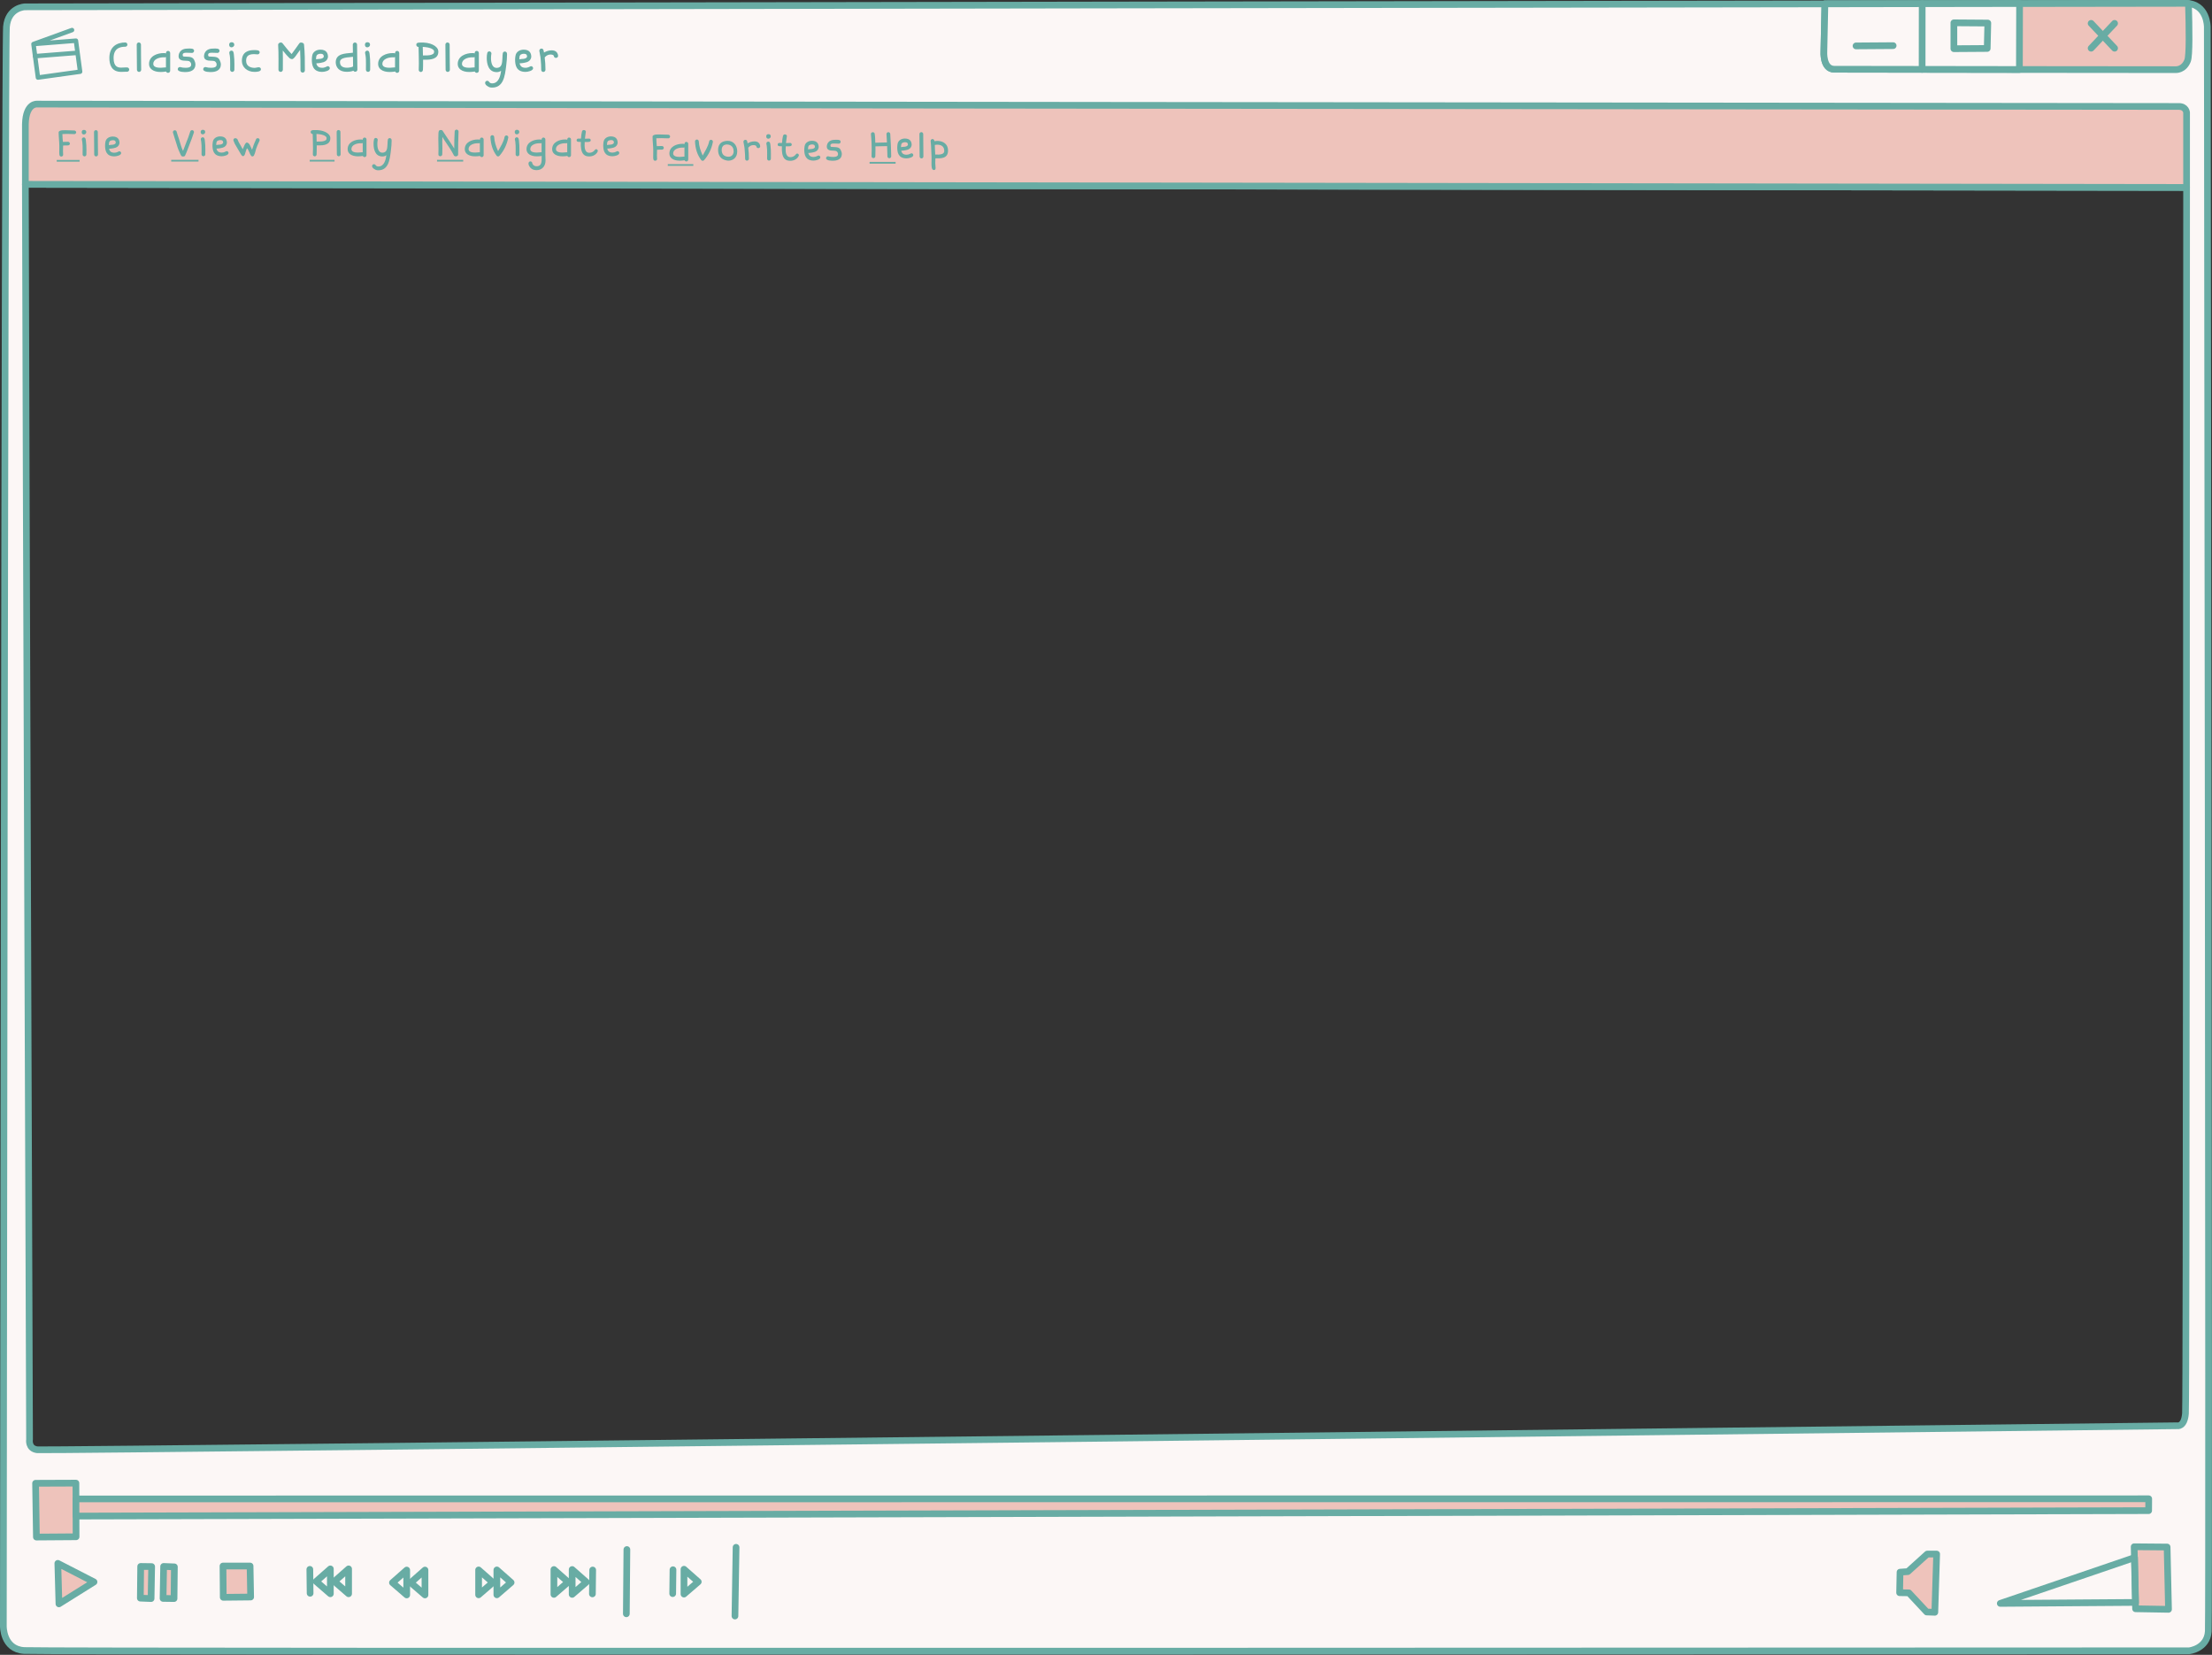 <?xml version="1.0" encoding="UTF-8"?><svg xmlns="http://www.w3.org/2000/svg" xmlns:xlink="http://www.w3.org/1999/xlink" height="343.6" preserveAspectRatio="xMidYMid meet" version="1.0" viewBox="0.0 -0.0 459.4 343.6" width="459.4" zoomAndPan="magnify"><rect x="0.0" y="-0.0" width="459.4" height="343.6" fill="#333333" stroke="none"/><defs><clipPath id="a"><path d="M 0 0 L 459.391 0 L 459.391 343.539 L 0 343.539 Z M 0 0"/></clipPath></defs><g><g id="change1_1"><path d="M 5.27 38.273 L 454.121 38.918 C 454.117 96.008 454.09 291.004 453.891 293.48 C 453.66 296.379 452.152 296.031 452.152 296.031 C 452.152 296.031 9.73 301.25 7.762 301.02 C 5.789 300.785 6.137 298.871 6.137 298.871 C 6.137 298.871 5.379 91.824 5.27 38.273 Z M 5.164 1.418 C 5.164 1.418 1.684 1.531 1.336 5.594 C 0.988 9.652 0.695 337.594 0.695 337.594 C 0.695 337.594 0.578 342.406 4.988 342.699 C 9.395 342.988 454.656 342.758 454.656 342.758 C 454.656 342.758 458.395 342.352 458.629 338.727 C 458.859 335.102 458.426 5.621 458.426 5.621 C 458.426 5.621 458.48 0.723 453.902 0.691 C 449.32 0.664 5.164 1.418 5.164 1.418" fill="#fcf7f6" fill-rule="evenodd"/></g><g clip-path="url(#a)"><path d="M 52.695 3052.666 L 4541.211 3046.22 C 4541.172 2475.322 4540.898 525.361 4538.906 500.595 C 4536.602 471.611 4521.523 475.087 4521.523 475.087 C 4521.523 475.087 97.305 422.9 77.617 425.205 C 57.891 427.548 61.367 446.689 61.367 446.689 C 61.367 446.689 53.789 2517.158 52.695 3052.666 Z M 51.641 3421.22 C 51.641 3421.22 16.836 3420.088 13.359 3379.463 C 9.883 3338.877 6.953 59.462 6.953 59.462 C 6.953 59.462 5.781 11.338 49.883 8.408 C 93.945 5.517 4546.562 7.822 4546.562 7.822 C 4546.562 7.822 4583.945 11.884 4586.289 48.134 C 4588.594 84.384 4584.258 3379.189 4584.258 3379.189 C 4584.258 3379.189 4584.805 3428.173 4539.023 3428.486 C 4493.203 3428.759 51.641 3421.22 51.641 3421.22 Z M 51.641 3421.22" fill="none" stroke="#68aca4" stroke-linecap="round" stroke-linejoin="round" stroke-miterlimit="22.926" stroke-width="13.919" transform="matrix(.1 0 0 -.1 0 343.54)"/></g><g id="change2_1"><path d="M 454.512 0.727 C 454.316 0.707 454.113 0.695 453.902 0.691 C 452.73 0.684 422.828 0.73 379.008 0.801 L 378.797 10.691 C 378.797 10.691 378.539 14.344 380.945 14.375 C 383.352 14.402 451.867 14.461 451.867 14.461 C 451.867 14.461 453.551 14.578 454.332 12.578 C 454.738 11.547 454.672 5.93 454.512 0.727" fill="#eec3bb" fill-rule="evenodd"/></g><path d="M 4545.117 3428.134 C 4543.164 3428.33 4541.133 3428.447 4539.023 3428.486 C 4527.305 3428.564 4228.281 3428.095 3790.078 3427.392 L 3787.969 3328.486 C 3787.969 3328.486 3785.391 3291.963 3809.453 3291.65 C 3833.516 3291.377 4518.672 3290.791 4518.672 3290.791 C 4518.672 3290.791 4535.508 3289.619 4543.32 3309.619 C 4547.383 3319.931 4546.719 3376.103 4545.117 3428.134 Z M 4545.117 3428.134" fill="none" stroke="#68aca4" stroke-linecap="round" stroke-linejoin="round" stroke-miterlimit="22.926" stroke-width="13.919" transform="matrix(.1 0 0 -.1 0 343.54)"/><g id="change1_2"><path d="M 419.438 0.734 L 399.211 0.766 L 379.008 0.801 L 378.797 10.691 C 378.797 10.691 378.539 14.344 380.945 14.375 C 382.195 14.391 401.328 14.41 419.402 14.43 L 419.438 0.734" fill="#fcf7f6" fill-rule="evenodd"/></g><path d="M 4194.375 3428.056 L 3992.109 3427.744 L 3790.078 3427.392 L 3787.969 3328.486 C 3787.969 3328.486 3785.391 3291.963 3809.453 3291.65 C 3821.953 3291.494 4013.281 3291.298 4194.023 3291.103 Z M 4194.375 3428.056" fill="none" stroke="#68aca4" stroke-linecap="round" stroke-linejoin="round" stroke-miterlimit="22.926" stroke-width="13.919" transform="matrix(.1 0 0 -.1 0 343.54)"/><g id="change2_2"><path d="M 7.562 319.141 L 15.801 319.082 L 15.77 307.945 L 7.391 307.977 L 7.562 319.141" fill="#eec3bb" fill-rule="evenodd"/></g><path d="M 75.625 243.994 L 158.008 244.58 L 157.695 355.947 L 73.906 355.634 Z M 75.625 243.994" fill="none" stroke="#68aca4" stroke-linecap="round" stroke-linejoin="round" stroke-miterlimit="22.926" stroke-width="13.919" transform="matrix(.1 0 0 -.1 0 343.54)"/><g id="change2_3"><path d="M 446.242 313.656 L 15.789 314.785 L 15.777 311.223 L 446.258 311.195 L 446.242 313.656" fill="#eec3bb" fill-rule="evenodd"/></g><path d="M 4462.422 298.837 L 157.891 287.548 L 157.773 323.173 L 4462.578 323.447 Z M 4462.422 298.837" fill="none" stroke="#68aca4" stroke-linecap="round" stroke-linejoin="round" stroke-miterlimit="22.926" stroke-width="13.919" transform="matrix(.1 0 0 -.1 0 343.54)"/><g id="change2_4"><path d="M 120.117 189.345 L 122.422 105.244 L 195.234 150.752 Z M 120.117 189.345" fill="#eec3bb" fill-rule="evenodd" stroke="#68aca4" stroke-linecap="round" stroke-linejoin="round" stroke-miterlimit="22.926" stroke-width="13.919" transform="matrix(.1 0 0 -.1 0 343.54)"/></g><g id="change2_5"><path d="M 29.219 325.242 L 31.496 325.273 L 31.379 331.914 L 29.148 331.824 L 29.219 325.242" fill="#eec3bb" fill-rule="evenodd"/></g><path d="M 292.188 182.978 L 314.961 182.666 L 313.789 116.259 L 291.484 117.158 Z M 292.188 182.978" fill="none" stroke="#68aca4" stroke-linecap="round" stroke-linejoin="round" stroke-miterlimit="22.926" stroke-width="13.919" transform="matrix(.1 0 0 -.1 0 343.54)"/><g id="change2_6"><path d="M 36.145 331.914 L 33.867 331.883 L 33.984 325.242 L 36.215 325.332 L 36.145 331.914" fill="#eec3bb" fill-rule="evenodd"/></g><path d="M 361.445 116.259 L 338.672 116.572 L 339.844 182.978 L 362.148 182.08 Z M 361.445 116.259" fill="none" stroke="#68aca4" stroke-linecap="round" stroke-linejoin="round" stroke-miterlimit="22.926" stroke-width="13.919" transform="matrix(.1 0 0 -.1 0 343.54)"/><g id="change2_7"><path d="M 46.312 325.156 L 51.938 325.156 L 52.055 331.594 L 46.367 331.652 L 46.312 325.156" fill="#eec3bb" fill-rule="evenodd"/></g><path d="M 463.125 183.838 L 519.375 183.838 L 520.547 119.463 L 463.672 118.877 Z M 463.125 183.838" fill="none" stroke="#68aca4" stroke-linecap="round" stroke-linejoin="round" stroke-miterlimit="22.926" stroke-width="13.919" transform="matrix(.1 0 0 -.1 0 343.54)"/><path d="M 643.477 176.884 L 644.062 127.275" fill="none" stroke="#68aca4" stroke-linecap="round" stroke-linejoin="round" stroke-miterlimit="22.926" stroke-width="13.919" transform="matrix(.1 0 0 -.1 0 343.54)"/><path d="M 686.094 177.861 L 686.094 126.259 L 656.523 151.806 Z M 686.094 177.861" fill="none" stroke="#68aca4" stroke-linecap="round" stroke-linejoin="round" stroke-miterlimit="22.926" stroke-width="13.919" transform="matrix(.1 0 0 -.1 0 343.54)"/><path d="M 723.984 177.861 L 723.984 126.259 L 694.414 151.806 Z M 723.984 177.861" fill="none" stroke="#68aca4" stroke-linecap="round" stroke-linejoin="round" stroke-miterlimit="22.926" stroke-width="13.919" transform="matrix(.1 0 0 -.1 0 343.54)"/><path d="M 844.688 175.439 L 844.688 123.798 L 815.117 149.306 Z M 844.688 175.439" fill="none" stroke="#68aca4" stroke-linecap="round" stroke-linejoin="round" stroke-miterlimit="22.926" stroke-width="13.919" transform="matrix(.1 0 0 -.1 0 343.54)"/><path d="M 882.617 175.439 L 882.617 123.798 L 853.008 149.306 Z M 882.617 175.439" fill="none" stroke="#68aca4" stroke-linecap="round" stroke-linejoin="round" stroke-miterlimit="22.926" stroke-width="13.919" transform="matrix(.1 0 0 -.1 0 343.54)"/><path d="M 1031.914 175.713 L 1031.914 124.072 L 1061.484 149.619 Z M 1031.914 175.713" fill="none" stroke="#68aca4" stroke-linecap="round" stroke-linejoin="round" stroke-miterlimit="22.926" stroke-width="13.919" transform="matrix(.1 0 0 -.1 0 343.54)"/><path d="M 994.023 175.713 L 994.023 124.072 L 1023.594 149.619 Z M 994.023 175.713" fill="none" stroke="#68aca4" stroke-linecap="round" stroke-linejoin="round" stroke-miterlimit="22.926" stroke-width="13.919" transform="matrix(.1 0 0 -.1 0 343.54)"/><path d="M 1230.938 175.556 L 1230.352 125.986" fill="none" stroke="#68aca4" stroke-linecap="round" stroke-linejoin="round" stroke-miterlimit="22.926" stroke-width="13.919" transform="matrix(.1 0 0 -.1 0 343.54)"/><path d="M 1188.32 176.572 L 1188.32 124.97 L 1217.891 150.478 Z M 1188.32 176.572" fill="none" stroke="#68aca4" stroke-linecap="round" stroke-linejoin="round" stroke-miterlimit="22.926" stroke-width="13.919" transform="matrix(.1 0 0 -.1 0 343.54)"/><path d="M 1150.43 176.572 L 1150.43 124.97 L 1180 150.478 Z M 1150.43 176.572" fill="none" stroke="#68aca4" stroke-linecap="round" stroke-linejoin="round" stroke-miterlimit="22.926" stroke-width="13.919" transform="matrix(.1 0 0 -.1 0 343.54)"/><path d="M 1301.953 218.056 L 1300.82 84.658" fill="none" stroke="#68aca4" stroke-linecap="round" stroke-linejoin="round" stroke-miterlimit="22.926" stroke-width="13.919" transform="matrix(.1 0 0 -.1 0 343.54)"/><path d="M 1397.695 176.142 L 1397.109 126.533" fill="none" stroke="#68aca4" stroke-linecap="round" stroke-linejoin="round" stroke-miterlimit="22.926" stroke-width="13.919" transform="matrix(.1 0 0 -.1 0 343.54)"/><path d="M 1420.547 177.158 L 1420.547 125.556 L 1450.156 151.064 Z M 1420.547 177.158" fill="none" stroke="#68aca4" stroke-linecap="round" stroke-linejoin="round" stroke-miterlimit="22.926" stroke-width="13.919" transform="matrix(.1 0 0 -.1 0 343.54)"/><path d="M 1528.711 222.666 L 1526.406 80.009" fill="none" stroke="#68aca4" stroke-linecap="round" stroke-linejoin="round" stroke-miterlimit="22.926" stroke-width="13.919" transform="matrix(.1 0 0 -.1 0 343.54)"/><g id="change2_8"><path d="M 443.234 321.156 L 450.078 321.215 L 450.367 334.148 L 443.527 334.031 L 443.234 321.156" fill="#eec3bb" fill-rule="evenodd"/></g><path d="M 4432.344 223.838 L 4500.781 223.252 L 4503.672 93.916 L 4435.273 95.088 Z M 4432.344 223.838" fill="none" stroke="#68aca4" stroke-linecap="round" stroke-linejoin="round" stroke-miterlimit="22.926" stroke-width="13.919" transform="matrix(.1 0 0 -.1 0 343.54)"/><path d="M 4154.297 106.22 L 4433.164 201.338 L 4435.273 108.252 Z M 4154.297 106.22" fill="none" stroke="#68aca4" stroke-linecap="round" stroke-linejoin="round" stroke-miterlimit="22.926" stroke-width="13.919" transform="matrix(.1 0 0 -.1 0 343.54)"/><g id="change2_9"><path d="M 396.234 326.316 L 394.609 326.434 L 394.523 330.695 L 396.441 330.727 L 400.152 334.703 L 401.836 334.762 L 402.215 322.672 L 400.27 322.672 L 396.234 326.316" fill="#eec3bb" fill-rule="evenodd"/></g><path d="M 3962.344 172.236 L 3946.094 171.064 L 3945.234 128.447 L 3964.414 128.134 L 4001.523 88.369 L 4018.359 87.783 L 4022.148 208.681 L 4002.695 208.681 Z M 3962.344 172.236" fill="none" stroke="#68aca4" stroke-linecap="round" stroke-linejoin="round" stroke-miterlimit="22.926" stroke-width="13.919" transform="matrix(.1 0 0 -.1 0 343.54)"/><path d="M 3992.109 3427.744 L 3991.953 3291.338" fill="none" stroke="#68aca4" stroke-linecap="round" stroke-linejoin="round" stroke-miterlimit="22.926" stroke-width="13.919" transform="matrix(.1 0 0 -.1 0 343.54)"/><path d="M 3854.688 3340.088 L 3931.797 3340.634" fill="none" stroke="#68aca4" stroke-linecap="round" stroke-linejoin="round" stroke-miterlimit="22.926" stroke-width="13.919" transform="matrix(.1 0 0 -.1 0 343.54)"/><path d="M 4057.93 3388.017 L 4128.398 3387.509 L 4127.148 3334.775 L 4057.93 3334.306 Z M 4057.93 3388.017" fill="none" stroke="#68aca4" stroke-linecap="round" stroke-linejoin="round" stroke-miterlimit="22.926" stroke-width="13.919" transform="matrix(.1 0 0 -.1 0 343.54)"/><path d="M 4342.969 3386.884 L 4391.68 3335.283" fill="none" stroke="#68aca4" stroke-linecap="round" stroke-linejoin="round" stroke-miterlimit="22.926" stroke-width="13.919" transform="matrix(.1 0 0 -.1 0 343.54)"/><path d="M 4391.68 3386.884 L 4342.969 3335.283" fill="none" stroke="#68aca4" stroke-linecap="round" stroke-linejoin="round" stroke-miterlimit="22.926" stroke-width="13.919" transform="matrix(.1 0 0 -.1 0 343.54)"/><path d="M 149.57 3372.978 L 69.531 3343.955 L 78.828 3274.384 L 166.367 3286.572 L 157.695 3350.947 L 69.531 3343.955" fill="none" stroke="#68aca4" stroke-linecap="round" stroke-linejoin="round" stroke-miterlimit="22.926" stroke-width="9.28" transform="matrix(.1 0 0 -.1 0 343.54)"/><path d="M 158.555 3325.556 L 72.891 3318.798" fill="none" stroke="#68aca4" stroke-linecap="round" stroke-linejoin="round" stroke-miterlimit="22.926" stroke-width="9.28" transform="matrix(.1 0 0 -.1 0 343.54)"/><g id="change3_1"><path d="M 115.762 11.062 C 115.426 10.387 114.582 10.453 114.559 10.453 C 113.996 10.453 113.469 10.621 112.977 10.914 C 112.918 10.52 112.883 10.086 112.449 10.086 C 112.207 10.086 112.008 10.301 112.008 10.535 C 112.008 10.652 112.242 11.766 112.242 11.84 C 112.266 12.082 112.285 12.266 112.301 12.445 C 112.367 13.129 112.402 13.797 112.402 14.492 C 112.402 14.734 112.578 14.941 112.836 14.941 C 113.078 14.941 113.285 14.734 113.285 14.492 C 113.285 13.637 113.234 12.777 113.129 11.922 C 113.445 11.547 113.848 11.32 114.316 11.32 C 114.516 11.32 115.035 11.355 115.035 11.699 C 115.102 11.898 115.266 12.023 115.461 12.023 C 115.691 12.023 115.91 11.848 115.91 11.613 C 115.91 11.43 115.859 11.246 115.762 11.062 Z M 108.109 11.355 C 108.336 11.23 108.496 11.164 108.785 11.164 C 109.172 11.164 109.465 11.246 109.465 11.797 C 109.23 12.352 108.316 12.191 107.852 12.309 C 107.875 11.973 107.852 11.59 108.109 11.355 Z M 110.281 13.738 C 110.156 13.738 109.738 14.074 109.156 14.074 C 108.426 14.074 108.059 13.781 107.91 13.145 C 108.227 13.145 108.551 13.094 108.863 13.043 C 109.598 12.926 110.223 12.637 110.34 11.816 C 110.34 11.074 110.023 10.309 108.762 10.309 C 107.984 10.309 107.172 10.73 107.055 11.605 C 107.016 11.859 106.98 12.102 106.98 12.359 C 106.98 13.461 107.18 14.926 109.152 14.926 C 109.59 14.926 110.719 14.707 110.719 14.164 C 110.719 13.938 110.535 13.738 110.281 13.738 Z M 105.238 10.914 C 105.156 10.789 105.012 10.703 104.855 10.703 C 104.656 10.703 104.48 10.828 104.43 11.023 C 104.305 11.508 104.414 12.684 104.16 13.414 C 103.996 13.879 103.641 14.098 103.141 14.098 C 102.289 14.098 101.973 13.152 101.973 12.074 C 101.973 11.664 102.012 11.43 102.047 11.223 C 102.055 11.172 102.062 11.148 102.062 11.098 C 102.062 10.887 101.879 10.664 101.621 10.664 C 101.445 10.664 101.242 10.789 101.203 10.988 C 101.109 11.457 101.094 11.574 101.094 12.047 C 101.094 13.195 101.41 14.977 103.172 14.977 C 103.469 14.977 103.844 14.883 104.07 14.684 C 103.941 15.789 103.543 17.309 102.223 17.309 C 101.98 17.309 101.738 17.25 101.57 16.992 C 101.477 16.848 101.352 16.773 101.184 16.773 C 100.926 16.773 100.75 16.992 100.75 17.223 C 100.75 17.715 101.52 18.051 101.652 18.109 C 101.828 18.176 102.031 18.188 102.211 18.188 C 103.344 18.188 104.008 17.617 104.41 16.812 C 104.855 15.91 104.996 14.699 105.129 13.652 C 105.246 12.758 105.305 11.898 105.305 11.324 C 105.305 11.188 105.297 11.055 105.238 10.914 Z M 97.496 14.07 C 96.945 14.07 95.941 14.004 95.941 13.262 C 95.941 12.309 97.105 11.898 98.082 11.898 C 98.164 11.898 98.223 11.906 98.301 11.906 C 98.398 11.906 98.484 11.891 98.574 11.84 L 98.574 14.004 C 98.551 13.996 98.516 13.996 98.473 13.996 C 98.129 13.996 97.812 14.07 97.496 14.07 Z M 99.016 10.57 C 98.699 10.57 98.574 10.812 98.574 11.098 C 98.426 11.012 98.25 11.02 98.082 11.02 C 96.801 11.02 95.062 11.613 95.062 13.289 C 95.062 14.266 95.934 14.949 97.488 14.949 C 97.863 14.949 98.23 14.91 98.602 14.852 C 98.668 15.023 98.832 15.125 99.016 15.125 C 99.258 15.125 99.453 14.926 99.453 14.684 L 99.453 11.012 C 99.453 10.77 99.258 10.57 99.016 10.57 Z M 93.398 11.59 C 93.391 10.805 93.387 10.043 93.387 9.258 C 93.387 9.016 93.188 8.816 92.945 8.816 C 92.703 8.816 92.504 9.016 92.504 9.258 C 92.504 11.02 92.547 12.734 92.547 14.492 C 92.547 14.727 92.746 14.934 92.988 14.934 C 93.23 14.934 93.43 14.727 93.43 14.492 C 93.43 13.52 93.422 12.566 93.398 11.59 Z M 89.957 11.199 C 89.5 11.492 88.922 11.504 88.387 11.504 C 87.902 11.504 87.867 11.516 87.844 11.516 L 87.801 9.734 C 88.539 9.793 89.297 9.844 89.926 10.277 C 90.043 10.387 90.16 10.504 90.16 10.703 C 90.16 10.906 90.125 11.062 89.957 11.199 Z M 91.027 10.602 C 90.945 9.582 89.398 8.699 87.141 8.84 C 86.848 8.84 86.457 8.891 86.457 9.301 C 86.457 9.535 86.664 9.75 86.891 9.75 C 86.914 9.75 86.918 9.742 86.926 9.742 C 86.949 10.879 86.992 11.984 86.992 13.121 C 86.992 13.594 86.965 14.055 86.965 14.523 C 86.965 14.766 87.176 14.949 87.402 14.949 C 87.645 14.949 87.816 14.758 87.836 14.5 C 87.867 14.012 87.867 13.539 87.867 13.051 L 87.867 12.395 C 88.035 12.395 88.188 12.402 88.355 12.402 C 89.324 12.402 91.035 12.324 91.035 10.746 C 91.035 10.695 91.035 10.652 91.027 10.602 Z M 80.965 14.07 C 80.414 14.07 79.41 14.004 79.41 13.262 C 79.41 12.309 80.578 11.898 81.551 11.898 C 81.633 11.898 81.691 11.906 81.773 11.906 C 81.867 11.906 81.957 11.891 82.043 11.84 L 82.043 14.004 C 82.023 13.996 81.984 13.996 81.941 13.996 C 81.598 13.996 81.281 14.07 80.965 14.07 Z M 82.484 10.57 C 82.168 10.57 82.043 10.812 82.043 11.098 C 81.898 11.012 81.719 11.02 81.551 11.02 C 80.27 11.02 78.531 11.613 78.531 13.289 C 78.531 14.266 79.402 14.949 80.957 14.949 C 81.332 14.949 81.699 14.91 82.074 14.852 C 82.141 15.023 82.301 15.125 82.484 15.125 C 82.727 15.125 82.922 14.926 82.922 14.684 L 82.922 11.012 C 82.922 10.77 82.727 10.57 82.484 10.57 Z M 75.789 9.273 C 75.789 9.609 75.973 9.828 76.27 9.828 C 76.562 9.828 76.855 9.609 76.855 9.273 C 76.855 8.934 76.605 8.766 76.312 8.766 C 76.02 8.766 75.789 8.934 75.789 9.273 Z M 76.773 11.348 C 76.738 10.996 76.707 10.512 76.262 10.512 C 76.02 10.512 75.82 10.711 75.82 10.945 C 75.82 11.129 75.895 11.34 75.922 11.539 C 76.004 12.066 76.004 12.777 76.004 13.297 C 76.004 13.703 75.996 14.082 75.996 14.484 C 75.996 14.727 76.203 14.926 76.438 14.926 C 76.68 14.926 76.875 14.727 76.875 14.484 C 76.875 14.105 76.883 13.723 76.883 13.344 C 76.883 12.727 76.859 11.957 76.773 11.348 Z M 72.457 14.039 C 72.324 14.055 72.191 14.062 72.062 14.062 C 71.387 14.062 70.609 13.855 70.609 12.902 C 70.609 12.535 70.762 12.102 72.055 11.926 C 72.465 11.867 72.891 11.867 73.301 11.789 C 73.309 11.855 73.309 11.922 73.309 11.977 C 73.316 12.586 73.328 13.18 73.328 13.797 C 73.094 13.938 72.75 14.004 72.457 14.039 Z M 74.156 9.25 C 74.156 9.023 73.961 8.824 73.719 8.824 C 73.477 8.824 73.27 9.023 73.27 9.25 C 73.27 9.816 73.277 10.379 73.293 10.945 C 73.203 10.945 73.117 10.953 73.027 10.973 C 71.746 11.121 69.723 11.07 69.723 12.961 C 69.758 13.988 70.441 14.91 72.016 14.91 C 72.492 14.91 72.965 14.852 73.402 14.684 C 73.484 14.824 73.609 14.891 73.785 14.891 C 74.027 14.891 74.223 14.699 74.223 14.465 C 74.223 12.727 74.156 11.004 74.156 9.25 Z M 65.891 11.355 C 66.117 11.23 66.277 11.164 66.562 11.164 C 66.953 11.164 67.246 11.246 67.246 11.797 C 67.012 12.352 66.094 12.191 65.633 12.309 C 65.656 11.973 65.633 11.59 65.891 11.355 Z M 68.059 13.738 C 67.934 13.738 67.516 14.074 66.938 14.074 C 66.203 14.074 65.84 13.781 65.691 13.145 C 66.008 13.145 66.328 13.094 66.645 13.043 C 67.379 12.926 68 12.637 68.117 11.816 C 68.117 11.074 67.801 10.309 66.543 10.309 C 65.766 10.309 64.949 10.73 64.832 11.605 C 64.797 11.859 64.762 12.102 64.762 12.359 C 64.762 13.461 64.957 14.926 66.93 14.926 C 67.371 14.926 68.5 14.707 68.5 14.164 C 68.5 13.938 68.316 13.738 68.059 13.738 Z M 63.297 11.84 C 63.273 10.988 63.238 10.16 63.148 9.332 C 63.148 8.949 62.805 8.832 62.504 8.832 C 62.328 8.832 62.203 8.922 62.121 9.059 C 61.918 9.375 61.691 9.668 61.477 9.969 C 61.133 10.453 60.859 10.848 60.566 11.223 C 59.855 10.512 59.27 9.699 58.652 8.957 C 58.574 8.867 58.441 8.824 58.332 8.824 C 58.066 8.824 57.766 8.992 57.766 9.309 C 57.832 10.285 57.84 11.266 57.84 12.242 C 57.84 12.984 57.832 13.715 57.832 14.473 C 57.832 14.727 58.031 14.926 58.285 14.926 C 58.543 14.926 58.742 14.727 58.742 14.473 C 58.742 13.688 58.75 12.926 58.75 12.133 C 58.75 11.574 58.75 11.039 58.727 10.488 C 59.188 11.047 59.637 11.605 60.164 12.098 C 60.305 12.215 60.504 12.277 60.648 12.277 C 60.973 12.277 61.332 11.742 61.566 11.414 L 62.328 10.352 C 62.406 11.781 62.406 13.18 62.406 14.609 C 62.406 14.867 62.605 15.074 62.863 15.074 C 63.121 15.074 63.316 14.867 63.316 14.609 C 63.316 13.68 63.316 12.77 63.297 11.84 Z M 52.859 14.09 C 52.215 14.09 51.117 13.836 51.117 12.652 C 51.117 11.973 51.285 11.238 52.75 11.238 C 53.008 11.238 53.25 11.289 53.508 11.289 C 53.75 11.289 53.93 11.07 53.93 10.863 C 53.93 10.371 53.207 10.402 52.734 10.402 C 51.57 10.402 50.234 10.797 50.234 12.645 C 50.234 13.906 51.301 14.926 52.852 14.926 C 53.352 14.926 54.195 14.875 54.195 14.375 C 54.195 14.141 53.984 13.965 53.758 13.965 C 53.441 13.965 53.176 14.09 52.859 14.09 Z M 47.59 9.273 C 47.59 9.609 47.773 9.828 48.066 9.828 C 48.359 9.828 48.656 9.609 48.656 9.273 C 48.656 8.934 48.406 8.766 48.113 8.766 C 47.82 8.766 47.59 8.934 47.59 9.273 Z M 48.574 11.348 C 48.535 10.996 48.508 10.512 48.059 10.512 C 47.82 10.512 47.621 10.711 47.621 10.945 C 47.621 11.129 47.695 11.34 47.723 11.539 C 47.805 12.066 47.805 12.777 47.805 13.297 C 47.805 13.703 47.797 14.082 47.797 14.484 C 47.797 14.727 48 14.926 48.234 14.926 C 48.477 14.926 48.676 14.727 48.676 14.484 C 48.676 14.105 48.684 13.723 48.684 13.344 C 48.684 12.727 48.66 11.957 48.574 11.348 Z M 45.797 12.918 C 45.578 12.266 45.371 11.891 44.551 11.797 L 43.867 11.758 C 43.465 11.758 43.414 11.758 43.262 11.629 C 43.027 10.828 43.891 10.961 44.418 10.961 C 44.676 10.961 44.918 10.988 45.172 10.988 C 45.402 10.988 45.594 10.777 45.594 10.551 C 45.594 10 44.836 10.078 44.402 10.078 C 43.691 10.078 42.855 10.203 42.488 11.074 C 42.41 11.262 42.371 11.48 42.371 11.68 C 42.371 12.441 43.039 12.617 43.918 12.617 C 44.277 12.637 44.691 12.586 44.926 13.086 C 44.969 13.188 44.988 13.297 44.988 13.406 C 44.988 13.789 44.754 14.074 43.84 14.074 C 43.465 14.074 43.113 14.047 42.762 13.938 C 42.723 13.914 42.68 13.922 42.645 13.922 C 42.418 13.922 42.203 14.105 42.203 14.359 C 42.203 15.035 43.832 14.957 43.848 14.957 C 44.777 14.957 45.848 14.625 45.871 13.422 C 45.871 13.254 45.848 13.086 45.797 12.918 Z M 40.512 12.918 C 40.293 12.266 40.086 11.891 39.266 11.797 L 38.586 11.758 C 38.18 11.758 38.129 11.758 37.977 11.629 C 37.742 10.828 38.605 10.961 39.133 10.961 C 39.391 10.961 39.633 10.988 39.891 10.988 C 40.117 10.988 40.309 10.777 40.309 10.551 C 40.309 10 39.551 10.078 39.117 10.078 C 38.406 10.078 37.57 10.203 37.207 11.074 C 37.125 11.262 37.09 11.48 37.09 11.68 C 37.09 12.441 37.754 12.617 38.637 12.617 C 38.996 12.637 39.406 12.586 39.641 13.086 C 39.684 13.188 39.707 13.297 39.707 13.406 C 39.707 13.789 39.473 14.074 38.555 14.074 C 38.18 14.074 37.828 14.047 37.477 13.938 C 37.441 13.914 37.395 13.922 37.359 13.922 C 37.133 13.922 36.918 14.105 36.918 14.359 C 36.918 15.035 38.547 14.957 38.562 14.957 C 39.492 14.957 40.562 14.625 40.586 13.422 C 40.586 13.254 40.562 13.086 40.512 12.918 Z M 33.387 14.07 C 32.836 14.07 31.832 14.004 31.832 13.262 C 31.832 12.309 33 11.898 33.973 11.898 C 34.055 11.898 34.113 11.906 34.195 11.906 C 34.289 11.906 34.379 11.891 34.465 11.84 L 34.465 14.004 C 34.441 13.996 34.406 13.996 34.363 13.996 C 34.02 13.996 33.703 14.07 33.387 14.07 Z M 34.906 10.57 C 34.59 10.57 34.465 10.812 34.465 11.098 C 34.32 11.012 34.145 11.02 33.973 11.02 C 32.691 11.02 30.953 11.613 30.953 13.289 C 30.953 14.266 31.824 14.949 33.379 14.949 C 33.754 14.949 34.121 14.91 34.496 14.852 C 34.559 15.023 34.723 15.125 34.906 15.125 C 35.148 15.125 35.344 14.926 35.344 14.684 L 35.344 11.012 C 35.344 10.77 35.148 10.57 34.906 10.57 Z M 29.289 11.59 C 29.281 10.805 29.277 10.043 29.277 9.258 C 29.277 9.016 29.078 8.816 28.836 8.816 C 28.594 8.816 28.395 9.016 28.395 9.258 C 28.395 11.02 28.441 12.734 28.441 14.492 C 28.441 14.727 28.637 14.934 28.879 14.934 C 29.121 14.934 29.32 14.727 29.32 14.492 C 29.32 13.52 29.312 12.566 29.289 11.59 Z M 26.711 14.137 C 26.574 13.996 26.418 13.996 26.215 13.996 C 25.883 13.996 25.531 14.039 25.203 14.039 C 24.605 14.039 23.59 13.973 23.59 12.059 C 23.59 10.961 23.953 9.703 26.023 9.703 C 26.266 9.703 26.461 9.5 26.461 9.258 C 26.461 9.023 26.266 8.816 26.023 8.816 C 24.352 8.816 22.715 9.625 22.715 12.027 C 22.715 13.43 23.164 14.926 25.188 14.926 C 25.531 14.926 25.883 14.891 26.227 14.891 L 26.418 14.891 C 26.66 14.891 26.836 14.676 26.836 14.449 C 26.836 14.332 26.793 14.23 26.711 14.137" fill="#68aca4" fill-rule="evenodd"/></g><g id="change2_10"><path d="M 7.762 21.613 C 7.762 21.613 5.383 21.266 5.27 25.789 C 5.254 26.34 5.258 30.84 5.27 38.273 L 454.121 38.918 L 454.121 23.355 C 454.121 23.355 454.008 22.078 452.469 22.105 C 450.934 22.137 7.762 21.613 7.762 21.613" fill="#eec3bb" fill-rule="evenodd"/></g><path d="M 77.617 3219.267 C 77.617 3219.267 53.828 3222.744 52.695 3177.509 C 52.539 3172.002 52.578 3127.002 52.695 3052.666 L 4541.211 3046.22 L 4541.211 3201.845 C 4541.211 3201.845 4540.078 3214.619 4524.688 3214.345 C 4509.336 3214.033 77.617 3219.267 77.617 3219.267 Z M 77.617 3219.267" fill="none" stroke="#68aca4" stroke-linecap="round" stroke-linejoin="round" stroke-miterlimit="22.926" stroke-width="13.919" transform="matrix(.1 0 0 -.1 0 343.54)"/><g id="change3_2"><path d="M 11.781 33.211 L 16.527 33.211 L 16.527 33.566 L 11.781 33.566 Z M 22.828 29.281 C 23.031 29.172 23.176 29.113 23.434 29.113 C 23.777 29.113 24.039 29.184 24.039 29.676 C 23.832 30.172 23.012 30.027 22.602 30.133 C 22.621 29.832 22.602 29.492 22.828 29.281 Z M 24.766 31.41 C 24.656 31.41 24.281 31.711 23.766 31.711 C 23.109 31.711 22.785 31.449 22.652 30.879 C 22.934 30.879 23.223 30.836 23.504 30.789 C 24.156 30.684 24.715 30.43 24.82 29.695 C 24.82 29.035 24.539 28.348 23.41 28.348 C 22.719 28.348 21.992 28.727 21.887 29.508 C 21.855 29.734 21.824 29.949 21.824 30.18 C 21.824 31.16 22 32.469 23.758 32.469 C 24.152 32.469 25.16 32.273 25.16 31.789 C 25.16 31.586 24.996 31.41 24.766 31.41 Z M 20.328 29.492 C 20.32 28.793 20.312 28.113 20.312 27.41 C 20.312 27.195 20.137 27.02 19.922 27.02 C 19.707 27.02 19.527 27.195 19.527 27.41 C 19.527 28.98 19.566 30.512 19.566 32.082 C 19.566 32.293 19.746 32.477 19.961 32.477 C 20.176 32.477 20.352 32.293 20.352 32.082 C 20.352 31.215 20.348 30.363 20.328 29.492 Z M 16.973 27.426 C 16.973 27.727 17.137 27.922 17.398 27.922 C 17.66 27.922 17.922 27.727 17.922 27.426 C 17.922 27.125 17.699 26.973 17.438 26.973 C 17.176 26.973 16.973 27.125 16.973 27.426 Z M 17.848 29.277 C 17.816 28.965 17.789 28.531 17.391 28.531 C 17.176 28.531 17 28.707 17 28.918 C 17 29.078 17.066 29.27 17.09 29.445 C 17.164 29.918 17.164 30.551 17.164 31.016 C 17.164 31.379 17.156 31.719 17.156 32.074 C 17.156 32.293 17.34 32.469 17.547 32.469 C 17.766 32.469 17.941 32.293 17.941 32.074 C 17.941 31.734 17.949 31.395 17.949 31.055 C 17.949 30.508 17.93 29.82 17.848 29.277 Z M 15.707 27.211 C 15.633 27.137 15.543 27.098 15.43 27.094 C 14.941 27.07 14.465 27.047 13.965 27.047 C 13.559 27.047 12.18 26.922 12.18 27.492 C 12.18 28.473 12.324 29.402 12.324 30.344 C 12.324 30.711 12.312 31.082 12.312 31.453 C 12.312 31.898 12.246 32.504 12.723 32.504 C 12.934 32.504 13.117 32.344 13.117 32.129 C 13.098 31.895 13.082 31.656 13.082 31.414 C 13.082 31.016 13.109 30.617 13.109 30.219 C 13.441 30.191 13.781 30.191 14.121 30.191 C 14.34 30.191 14.516 30.023 14.516 29.82 C 14.516 29.609 14.34 29.441 14.121 29.441 C 13.762 29.441 13.43 29.441 13.062 29.469 C 13.012 28.918 12.961 28.359 12.961 27.832 C 13.305 27.812 13.645 27.805 13.992 27.805 C 14.484 27.805 14.969 27.844 15.445 27.844 C 15.652 27.844 15.824 27.66 15.824 27.473 C 15.824 27.371 15.785 27.289 15.707 27.211" fill="#68aca4" fill-rule="evenodd"/></g><g id="change3_3"><path d="M 35.559 33.184 L 41.227 33.184 L 41.227 33.539 L 35.559 33.539 Z M 53.73 28.738 C 53.672 28.707 53.605 28.688 53.535 28.688 C 53.438 28.688 53.246 28.746 53.195 28.879 C 53.07 29.16 52.953 29.441 52.828 29.734 C 52.703 30.023 52.617 30.27 52.559 30.473 C 52.5 30.676 52.434 30.887 52.352 31.094 C 52.23 30.871 52.102 30.5 51.93 30.188 C 51.762 29.863 51.547 29.598 51.25 29.598 C 51.09 29.598 50.898 29.871 50.781 30.133 C 50.637 30.445 50.512 30.77 50.406 30.988 C 50.152 30.5 49.852 29.977 49.648 29.645 C 49.551 29.473 49.453 29.258 49.355 28.996 C 49.301 28.844 49.074 28.688 48.863 28.688 C 48.648 28.688 48.473 28.852 48.473 29.086 C 48.473 29.133 48.477 29.164 48.484 29.184 C 48.59 29.48 48.68 29.695 48.754 29.832 L 49.047 30.348 C 49.172 30.551 49.32 30.812 49.504 31.129 C 49.695 31.434 49.859 31.719 49.996 31.961 C 50.211 32.344 50.367 32.422 50.445 32.422 C 50.762 32.422 50.871 32.07 50.965 31.695 C 51.047 31.371 51.227 30.867 51.316 30.789 C 51.434 30.859 51.652 31.297 51.793 31.637 C 51.969 32.059 52.141 32.48 52.41 32.48 C 52.52 32.48 52.672 32.422 52.742 32.285 C 52.895 31.953 52.992 31.684 53.035 31.48 C 53.082 31.277 53.129 31.094 53.176 30.945 C 53.219 30.789 53.32 30.539 53.457 30.199 C 53.598 29.852 53.75 29.52 53.914 29.184 C 53.918 29.141 53.926 29.105 53.926 29.078 C 53.926 28.941 53.855 28.812 53.73 28.738 Z M 45.137 29.258 C 45.34 29.145 45.484 29.086 45.738 29.086 C 46.086 29.086 46.348 29.16 46.348 29.648 C 46.137 30.148 45.32 30.004 44.906 30.109 C 44.926 29.805 44.906 29.465 45.137 29.258 Z M 47.074 31.383 C 46.961 31.383 46.59 31.684 46.074 31.684 C 45.418 31.684 45.09 31.422 44.961 30.852 C 45.242 30.852 45.531 30.809 45.809 30.762 C 46.465 30.656 47.02 30.402 47.125 29.668 C 47.125 29.008 46.844 28.32 45.719 28.32 C 45.027 28.32 44.301 28.699 44.195 29.48 C 44.164 29.711 44.129 29.926 44.129 30.152 C 44.129 31.133 44.305 32.441 46.066 32.441 C 46.457 32.441 47.465 32.246 47.465 31.762 C 47.465 31.559 47.301 31.383 47.074 31.383 Z M 41.672 27.398 C 41.672 27.699 41.836 27.895 42.098 27.895 C 42.359 27.895 42.621 27.699 42.621 27.398 C 42.621 27.098 42.398 26.949 42.137 26.949 C 41.875 26.949 41.672 27.098 41.672 27.398 Z M 42.547 29.25 C 42.516 28.938 42.488 28.504 42.09 28.504 C 41.875 28.504 41.699 28.68 41.699 28.891 C 41.699 29.055 41.766 29.242 41.789 29.422 C 41.863 29.891 41.863 30.527 41.863 30.988 C 41.863 31.352 41.855 31.691 41.855 32.051 C 41.855 32.266 42.039 32.441 42.246 32.441 C 42.465 32.441 42.641 32.266 42.641 32.051 C 42.641 31.711 42.648 31.371 42.648 31.027 C 42.648 30.48 42.629 29.793 42.547 29.25 Z M 39.992 27.031 C 39.785 26.988 39.566 27.094 39.508 27.309 C 39.281 28.098 38.98 28.852 38.672 29.617 C 38.441 30.191 38.238 30.762 38.012 31.336 C 37.633 30.57 37.43 29.676 37.199 28.938 C 37.023 28.406 36.82 27.883 36.684 27.336 C 36.637 27.156 36.473 27.047 36.297 27.047 C 36.07 27.047 35.91 27.242 35.91 27.449 C 35.91 27.473 35.918 27.496 35.926 27.543 C 36.141 28.359 36.453 29.152 36.684 29.965 C 36.898 30.742 37.199 31.48 37.547 32.18 C 37.645 32.363 37.734 32.488 37.938 32.488 C 38.012 32.488 38.059 32.496 38.102 32.496 C 38.207 32.496 38.379 32.422 38.438 32.301 C 38.797 31.559 39.039 30.801 39.344 30.043 C 39.68 29.199 39.988 28.375 40.27 27.516 C 40.273 27.484 40.281 27.457 40.281 27.41 C 40.281 27.234 40.168 27.086 39.992 27.031" fill="#68aca4" fill-rule="evenodd"/></g><g id="change3_4"><path d="M 64.32 33.184 L 69.48 33.184 L 69.48 33.539 L 64.32 33.539 Z M 81.277 28.863 C 81.207 28.754 81.074 28.676 80.938 28.676 C 80.762 28.676 80.605 28.785 80.559 28.965 C 80.445 29.395 80.543 30.441 80.316 31.094 C 80.172 31.508 79.852 31.703 79.406 31.703 C 78.648 31.703 78.367 30.859 78.367 29.898 C 78.367 29.531 78.398 29.32 78.434 29.141 C 78.438 29.094 78.445 29.074 78.445 29.027 C 78.445 28.84 78.281 28.641 78.051 28.641 C 77.895 28.641 77.711 28.754 77.68 28.93 C 77.594 29.348 77.582 29.453 77.582 29.871 C 77.582 30.898 77.863 32.488 79.434 32.488 C 79.703 32.488 80.035 32.402 80.238 32.227 C 80.121 33.215 79.766 34.57 78.59 34.57 C 78.371 34.57 78.156 34.516 78.008 34.285 C 77.922 34.156 77.809 34.09 77.66 34.09 C 77.43 34.09 77.273 34.285 77.273 34.488 C 77.273 34.93 77.961 35.23 78.078 35.281 C 78.234 35.34 78.418 35.355 78.574 35.355 C 79.59 35.355 80.18 34.844 80.539 34.125 C 80.938 33.32 81.062 32.238 81.18 31.305 C 81.285 30.508 81.336 29.742 81.336 29.23 C 81.336 29.105 81.332 28.988 81.277 28.863 Z M 74.371 31.676 C 73.883 31.676 72.984 31.617 72.984 30.957 C 72.984 30.109 74.027 29.742 74.895 29.742 C 74.969 29.742 75.02 29.746 75.09 29.746 C 75.176 29.746 75.254 29.734 75.332 29.688 L 75.332 31.617 C 75.312 31.613 75.281 31.613 75.242 31.613 C 74.934 31.613 74.652 31.676 74.371 31.676 Z M 75.727 28.559 C 75.445 28.559 75.332 28.773 75.332 29.027 C 75.203 28.949 75.047 28.957 74.895 28.957 C 73.75 28.957 72.199 29.484 72.199 30.984 C 72.199 31.855 72.977 32.461 74.363 32.461 C 74.699 32.461 75.027 32.43 75.359 32.379 C 75.418 32.527 75.562 32.617 75.727 32.617 C 75.941 32.617 76.117 32.441 76.117 32.227 L 76.117 28.949 C 76.117 28.734 75.941 28.559 75.727 28.559 Z M 70.719 29.465 C 70.711 28.766 70.703 28.086 70.703 27.387 C 70.703 27.172 70.527 26.992 70.312 26.992 C 70.098 26.992 69.918 27.172 69.918 27.387 C 69.918 28.957 69.957 30.484 69.957 32.059 C 69.957 32.266 70.137 32.449 70.352 32.449 C 70.566 32.449 70.742 32.266 70.742 32.059 C 70.742 31.188 70.738 30.336 70.719 29.465 Z M 67.645 29.117 C 67.238 29.383 66.723 29.387 66.246 29.387 C 65.812 29.387 65.781 29.402 65.762 29.402 L 65.723 27.812 C 66.383 27.863 67.055 27.91 67.617 28.297 C 67.723 28.395 67.828 28.496 67.828 28.676 C 67.828 28.859 67.797 28.996 67.645 29.117 Z M 68.602 28.582 C 68.527 27.676 67.148 26.891 65.133 27.012 C 64.871 27.012 64.523 27.059 64.523 27.426 C 64.523 27.637 64.707 27.824 64.91 27.824 C 64.93 27.824 64.938 27.816 64.945 27.816 C 64.965 28.832 65.004 29.82 65.004 30.832 C 65.004 31.254 64.977 31.664 64.977 32.082 C 64.977 32.301 65.164 32.461 65.367 32.461 C 65.586 32.461 65.734 32.293 65.754 32.062 C 65.781 31.625 65.781 31.207 65.781 30.77 L 65.781 30.188 C 65.93 30.188 66.07 30.191 66.219 30.191 C 67.082 30.191 68.605 30.121 68.605 28.715 C 68.605 28.668 68.605 28.629 68.602 28.582" fill="#68aca4" fill-rule="evenodd"/></g><g id="change3_5"><path d="M 90.766 33.184 L 96.199 33.184 L 96.199 33.539 L 90.766 33.539 Z M 126.289 29.258 C 126.492 29.145 126.637 29.086 126.895 29.086 C 127.238 29.086 127.5 29.16 127.5 29.648 C 127.293 30.148 126.473 30.004 126.062 30.109 C 126.082 29.805 126.062 29.465 126.289 29.258 Z M 128.227 31.383 C 128.117 31.383 127.742 31.684 127.227 31.684 C 126.57 31.684 126.246 31.422 126.113 30.852 C 126.395 30.852 126.684 30.809 126.965 30.762 C 127.617 30.656 128.176 30.402 128.281 29.668 C 128.281 29.008 128 28.32 126.875 28.32 C 126.18 28.32 125.453 28.699 125.348 29.48 C 125.316 29.711 125.285 29.926 125.285 30.152 C 125.285 31.133 125.461 32.441 127.219 32.441 C 127.613 32.441 128.621 32.246 128.621 31.762 C 128.621 31.559 128.457 31.383 128.227 31.383 Z M 123.996 31.027 C 123.953 30.996 123.895 30.984 123.82 30.984 C 123.473 30.984 123.652 31.258 122.969 31.605 C 122.793 31.676 122.609 31.719 122.402 31.723 C 122.105 31.723 121.879 31.617 121.734 31.434 C 121.539 31.188 121.426 30.848 121.414 30.246 C 121.414 30.141 121.434 29.605 121.434 29.484 C 121.52 29.484 121.492 29.48 121.578 29.48 C 122.066 29.48 122.684 29.547 122.684 29.117 C 122.684 28.918 122.547 28.773 122.344 28.773 C 122.09 28.793 121.844 28.801 121.59 28.801 C 121.512 28.801 121.57 28.785 121.484 28.785 C 121.539 28.156 121.602 27.961 121.676 27.336 L 121.676 27.312 C 121.676 27.125 121.414 26.973 121.195 27 C 121.066 27.012 120.91 27.117 120.859 27.34 C 120.773 27.68 120.707 28.145 120.66 28.777 C 120.461 28.773 120.281 28.773 120.078 28.773 C 119.902 28.773 119.754 28.93 119.754 29.117 C 119.754 29.547 120.301 29.445 120.637 29.465 C 120.637 29.59 120.621 30.148 120.629 30.277 C 120.68 31.168 120.879 32.113 121.723 32.391 C 121.938 32.461 122.191 32.48 122.402 32.48 C 123.121 32.48 123.867 32.102 124.148 31.414 C 124.152 31.371 124.16 31.344 124.16 31.324 C 124.16 31.199 124.094 31.09 123.996 31.027 Z M 116.844 31.676 C 116.352 31.676 115.457 31.617 115.457 30.957 C 115.457 30.109 116.496 29.742 117.367 29.742 C 117.438 29.742 117.492 29.746 117.562 29.746 C 117.648 29.746 117.727 29.734 117.805 29.688 L 117.805 31.617 C 117.785 31.613 117.754 31.613 117.715 31.613 C 117.406 31.613 117.125 31.676 116.844 31.676 Z M 118.195 28.559 C 117.914 28.559 117.805 28.773 117.805 29.027 C 117.676 28.949 117.516 28.957 117.367 28.957 C 116.223 28.957 114.672 29.484 114.672 30.984 C 114.672 31.855 115.449 32.461 116.836 32.461 C 117.172 32.461 117.496 32.43 117.832 32.379 C 117.891 32.527 118.035 32.617 118.195 32.617 C 118.414 32.617 118.59 32.441 118.59 32.227 L 118.59 28.949 C 118.59 28.734 118.414 28.559 118.195 28.559 Z M 111.52 31.676 C 111.031 31.676 110.133 31.617 110.133 30.957 C 110.133 30.109 111.176 29.742 112.043 29.742 C 112.117 29.742 112.168 29.746 112.238 29.746 C 112.324 29.746 112.402 29.734 112.48 29.688 L 112.48 31.617 C 112.465 31.613 112.43 31.613 112.391 31.613 C 112.082 31.613 111.801 31.676 111.52 31.676 Z M 109.766 33.902 C 109.766 33.945 109.754 33.973 109.762 34.02 C 109.793 34.348 110.008 34.746 110.375 35.02 C 110.684 35.25 111.09 35.328 111.449 35.328 C 112.562 35.328 113.301 34.512 113.301 33.344 C 113.301 32.98 113.266 32.625 113.266 32.227 L 113.266 28.949 C 113.266 28.734 113.09 28.559 112.875 28.559 C 112.594 28.559 112.48 28.773 112.48 29.027 C 112.352 28.949 112.195 28.957 112.043 28.957 C 110.898 28.957 109.348 29.484 109.348 30.984 C 109.348 31.855 110.129 32.461 111.516 32.461 C 111.848 32.461 112.176 32.43 112.508 32.379 C 112.488 32.477 112.496 32.566 112.496 32.672 L 112.496 32.914 C 112.496 33.41 112.469 33.953 112.195 34.234 C 112.031 34.41 111.781 34.516 111.469 34.516 C 111.41 34.516 111.352 34.516 111.293 34.512 C 110.918 34.469 110.617 34.188 110.551 33.902 C 110.551 33.684 110.375 33.508 110.16 33.508 C 109.945 33.508 109.773 33.684 109.766 33.902 Z M 106.902 27.398 C 106.902 27.699 107.066 27.895 107.328 27.895 C 107.59 27.895 107.852 27.699 107.852 27.398 C 107.852 27.098 107.633 26.949 107.367 26.949 C 107.105 26.949 106.902 27.098 106.902 27.398 Z M 107.781 29.25 C 107.746 28.938 107.723 28.504 107.324 28.504 C 107.105 28.504 106.93 28.68 106.93 28.891 C 106.93 29.055 106.996 29.242 107.023 29.422 C 107.094 29.891 107.094 30.527 107.094 30.988 C 107.094 31.352 107.09 31.691 107.09 32.051 C 107.09 32.266 107.27 32.441 107.48 32.441 C 107.695 32.441 107.871 32.266 107.871 32.051 C 107.871 31.711 107.879 31.371 107.879 31.027 C 107.879 30.48 107.859 29.793 107.781 29.25 Z M 105.277 28.137 C 105.246 28.133 105.219 28.125 105.172 28.125 C 105.008 28.125 104.832 28.234 104.801 28.414 C 104.57 29.547 103.957 30.43 103.445 31.391 C 102.977 30.344 102.688 29.434 102.637 28.461 C 102.637 28.242 102.457 28.066 102.242 28.066 C 102.031 28.066 101.852 28.242 101.852 28.461 C 101.922 29.969 102.309 31.234 103.164 32.363 C 103.238 32.441 103.34 32.48 103.445 32.48 C 103.551 32.48 103.648 32.441 103.723 32.363 C 104.695 31.246 105.27 30.016 105.551 28.621 C 105.559 28.578 105.566 28.559 105.566 28.512 C 105.566 28.355 105.453 28.184 105.277 28.137 Z M 98.699 31.676 C 98.207 31.676 97.312 31.617 97.312 30.957 C 97.312 30.109 98.352 29.742 99.223 29.742 C 99.293 29.742 99.348 29.746 99.418 29.746 C 99.504 29.746 99.582 29.734 99.66 29.688 L 99.66 31.617 C 99.641 31.613 99.609 31.613 99.57 31.613 C 99.262 31.613 98.98 31.676 98.699 31.676 Z M 100.055 28.559 C 99.773 28.559 99.66 28.773 99.66 29.027 C 99.531 28.949 99.371 28.957 99.223 28.957 C 98.078 28.957 96.527 29.484 96.527 30.984 C 96.527 31.855 97.305 32.461 98.691 32.461 C 99.027 32.461 99.352 32.43 99.688 32.379 C 99.746 32.527 99.891 32.617 100.055 32.617 C 100.27 32.617 100.445 32.441 100.445 32.227 L 100.445 28.949 C 100.445 28.734 100.27 28.559 100.055 28.559 Z M 94.273 32.273 C 94.344 32.398 94.48 32.469 94.617 32.469 C 94.902 32.469 95.148 32.352 95.148 32.062 C 95.148 30.469 95.148 28.902 95.234 27.309 C 95.234 27.094 95.043 26.914 94.828 26.914 C 94.594 26.914 94.43 27.094 94.43 27.309 C 94.352 28.496 94.34 29.656 94.34 30.84 C 93.957 30.258 93.566 29.617 93.355 29.305 C 92.828 28.496 92.406 27.922 91.988 27.25 C 91.906 27.086 91.781 27 91.629 27 L 91.504 27 C 91.086 27 91.074 27.398 91.055 27.738 C 90.98 29.172 91.121 30.617 91.047 32.051 C 91.035 32.266 91.203 32.441 91.434 32.441 C 91.66 32.441 91.84 32.266 91.852 32.051 C 91.898 31.16 91.879 30.305 91.852 29.414 L 91.879 28.426 C 92.121 28.84 92.367 29.25 92.652 29.645 C 93.23 30.453 93.895 31.52 94.227 32.199 C 94.238 32.227 94.254 32.254 94.273 32.273" fill="#68aca4" fill-rule="evenodd"/></g><g id="change3_6"><path d="M 138.691 34.086 L 143.988 34.086 L 143.988 34.441 L 138.691 34.441 Z M 141.191 32.582 C 141.473 32.582 141.754 32.516 142.062 32.516 C 142.102 32.516 142.133 32.516 142.152 32.523 L 142.152 30.594 C 142.074 30.637 141.996 30.652 141.91 30.652 C 141.84 30.652 141.785 30.645 141.715 30.645 C 140.844 30.645 139.805 31.012 139.805 31.859 C 139.805 32.523 140.699 32.582 141.191 32.582 Z M 142.547 29.461 C 142.762 29.461 142.938 29.637 142.938 29.852 L 142.938 33.133 C 142.938 33.348 142.762 33.523 142.547 33.523 C 142.383 33.523 142.238 33.434 142.18 33.281 C 141.848 33.336 141.52 33.367 141.188 33.367 C 139.797 33.367 139.02 32.758 139.02 31.887 C 139.02 30.391 140.57 29.859 141.715 29.859 C 141.867 29.859 142.023 29.852 142.152 29.934 C 142.152 29.676 142.266 29.461 142.547 29.461 Z M 174.766 31.555 C 174.57 30.973 174.387 30.637 173.656 30.555 L 173.047 30.52 C 172.688 30.52 172.641 30.52 172.504 30.402 C 172.297 29.691 173.066 29.809 173.539 29.809 C 173.766 29.809 173.98 29.836 174.211 29.836 C 174.414 29.836 174.586 29.645 174.586 29.441 C 174.586 28.949 173.91 29.023 173.523 29.023 C 172.891 29.023 172.145 29.133 171.816 29.91 C 171.746 30.074 171.715 30.273 171.715 30.449 C 171.715 31.129 172.309 31.285 173.094 31.285 C 173.414 31.305 173.777 31.262 173.988 31.703 C 174.027 31.797 174.047 31.895 174.047 31.992 C 174.047 32.332 173.84 32.59 173.02 32.59 C 172.688 32.59 172.371 32.562 172.059 32.465 C 172.027 32.445 171.988 32.449 171.953 32.449 C 171.754 32.449 171.562 32.613 171.562 32.844 C 171.562 33.445 173.016 33.371 173.027 33.371 C 173.859 33.371 174.812 33.078 174.832 32.008 C 174.832 31.855 174.812 31.703 174.766 31.555 Z M 168.047 30.16 C 168.246 30.051 168.391 29.992 168.648 29.992 C 168.992 29.992 169.254 30.062 169.254 30.555 C 169.047 31.051 168.227 30.906 167.816 31.012 C 167.836 30.711 167.816 30.371 168.047 30.16 Z M 169.98 32.285 C 169.871 32.285 169.496 32.59 168.98 32.59 C 168.324 32.59 168 32.324 167.867 31.758 C 168.148 31.758 168.438 31.711 168.719 31.664 C 169.371 31.562 169.93 31.305 170.031 30.574 C 170.031 29.91 169.754 29.227 168.629 29.227 C 167.934 29.227 167.207 29.605 167.102 30.383 C 167.07 30.613 167.035 30.828 167.035 31.059 C 167.035 32.039 167.215 33.348 168.973 33.348 C 169.367 33.348 170.371 33.148 170.371 32.664 C 170.371 32.465 170.211 32.285 169.98 32.285 Z M 165.75 31.934 C 165.703 31.902 165.645 31.887 165.574 31.887 C 165.227 31.887 165.402 32.164 164.723 32.512 C 164.547 32.582 164.363 32.621 164.156 32.629 C 163.859 32.629 163.633 32.523 163.488 32.34 C 163.293 32.09 163.18 31.75 163.168 31.148 C 163.168 31.043 163.188 30.508 163.188 30.391 C 163.273 30.391 163.246 30.383 163.332 30.383 C 163.82 30.383 164.438 30.449 164.438 30.023 C 164.438 29.82 164.301 29.676 164.098 29.676 C 163.84 29.695 163.598 29.703 163.344 29.703 C 163.266 29.703 163.324 29.691 163.238 29.691 C 163.293 29.062 163.355 28.867 163.43 28.238 L 163.43 28.219 C 163.43 28.027 163.168 27.879 162.949 27.902 C 162.82 27.918 162.664 28.023 162.609 28.242 C 162.527 28.586 162.461 29.051 162.414 29.684 C 162.211 29.676 162.035 29.676 161.832 29.676 C 161.656 29.676 161.508 29.836 161.508 30.023 C 161.508 30.449 162.055 30.352 162.391 30.371 C 162.391 30.496 162.375 31.051 162.383 31.18 C 162.434 32.07 162.633 33.02 163.473 33.297 C 163.691 33.367 163.945 33.387 164.156 33.387 C 164.875 33.387 165.621 33.008 165.902 32.32 C 165.906 32.273 165.914 32.246 165.914 32.227 C 165.914 32.105 165.848 31.992 165.75 31.934 Z M 159.133 28.305 C 159.133 28.605 159.297 28.801 159.559 28.801 C 159.82 28.801 160.082 28.605 160.082 28.305 C 160.082 28.004 159.859 27.852 159.598 27.852 C 159.336 27.852 159.133 28.004 159.133 28.305 Z M 160.012 30.152 C 159.977 29.84 159.949 29.406 159.551 29.406 C 159.336 29.406 159.16 29.586 159.16 29.797 C 159.16 29.957 159.227 30.148 159.25 30.324 C 159.324 30.797 159.324 31.43 159.324 31.895 C 159.324 32.254 159.316 32.594 159.316 32.953 C 159.316 33.172 159.5 33.348 159.711 33.348 C 159.926 33.348 160.102 33.172 160.102 32.953 C 160.102 32.613 160.109 32.273 160.109 31.934 C 160.109 31.383 160.09 30.695 160.012 30.152 Z M 157.75 29.898 C 157.445 29.297 156.695 29.355 156.676 29.355 C 156.172 29.355 155.699 29.508 155.262 29.77 C 155.211 29.414 155.176 29.027 154.793 29.027 C 154.574 29.027 154.398 29.219 154.398 29.43 C 154.398 29.531 154.609 30.527 154.609 30.594 C 154.629 30.809 154.648 30.973 154.66 31.137 C 154.719 31.742 154.754 32.34 154.754 32.961 C 154.754 33.176 154.91 33.359 155.137 33.359 C 155.355 33.359 155.535 33.176 155.535 32.961 C 155.535 32.195 155.492 31.43 155.398 30.664 C 155.68 30.332 156.039 30.129 156.461 30.129 C 156.637 30.129 157.102 30.16 157.102 30.469 C 157.16 30.645 157.305 30.758 157.48 30.758 C 157.684 30.758 157.879 30.598 157.879 30.391 C 157.879 30.227 157.836 30.062 157.75 29.898 Z M 152.359 31.605 C 152.289 32.109 151.953 32.543 151.32 32.543 C 150.613 32.543 149.883 32.223 149.883 31.137 C 149.883 30.637 150.105 29.996 150.988 29.996 C 151.379 29.996 152.367 30.195 152.367 31.418 C 152.367 31.477 152.367 31.547 152.359 31.605 Z M 153.004 30.672 C 152.762 29.867 152.105 29.246 151.172 29.246 C 150.164 29.246 149.449 29.633 149.223 30.477 C 149.16 30.691 149.137 30.926 149.137 31.141 C 149.137 32.301 149.711 33.133 151.02 33.34 C 151.117 33.352 151.211 33.359 151.301 33.359 C 152.152 33.359 153.113 32.797 153.113 31.438 C 153.113 31.176 153.078 30.914 153.004 30.672 Z M 147.77 29.043 C 147.738 29.035 147.711 29.027 147.664 29.027 C 147.504 29.027 147.324 29.141 147.293 29.316 C 147.062 30.449 146.449 31.332 145.938 32.293 C 145.469 31.246 145.18 30.34 145.129 29.363 C 145.129 29.148 144.949 28.969 144.734 28.969 C 144.527 28.969 144.344 29.148 144.344 29.363 C 144.414 30.875 144.801 32.137 145.656 33.27 C 145.73 33.348 145.836 33.387 145.938 33.387 C 146.043 33.387 146.141 33.348 146.215 33.27 C 147.188 32.148 147.766 30.922 148.047 29.527 C 148.051 29.48 148.059 29.461 148.059 29.414 C 148.059 29.258 147.945 29.09 147.77 29.043 Z M 139.055 28.086 C 138.984 28.016 138.891 27.977 138.781 27.969 C 138.289 27.949 137.812 27.926 137.316 27.926 C 136.91 27.926 135.527 27.801 135.527 28.367 C 135.527 29.352 135.672 30.277 135.672 31.219 C 135.672 31.586 135.66 31.961 135.66 32.332 C 135.66 32.777 135.594 33.379 136.07 33.379 C 136.281 33.379 136.465 33.223 136.465 33.008 C 136.445 32.77 136.434 32.535 136.434 32.293 C 136.434 31.895 136.457 31.496 136.457 31.098 C 136.793 31.07 137.133 31.07 137.473 31.07 C 137.688 31.07 137.863 30.898 137.863 30.695 C 137.863 30.488 137.688 30.316 137.473 30.316 C 137.113 30.316 136.777 30.316 136.41 30.344 C 136.359 29.797 136.309 29.238 136.309 28.711 C 136.652 28.688 136.992 28.684 137.34 28.684 C 137.832 28.684 138.316 28.723 138.793 28.723 C 139.004 28.723 139.172 28.539 139.172 28.348 C 139.172 28.25 139.133 28.164 139.055 28.086" fill="#68aca4" fill-rule="evenodd"/></g><g id="change3_7"><path d="M 180.598 33.621 L 186.004 33.621 L 186.004 33.98 L 180.598 33.98 Z M 196.098 31.477 C 196.02 31.973 195.406 32.164 194.234 32.086 C 194.184 31.379 194.176 30.809 194.145 30.098 C 194.328 30.051 194.516 30.043 194.707 30.043 C 195.57 30.043 196.105 30.504 196.105 31.293 C 196.105 31.352 196.105 31.402 196.098 31.477 Z M 196.629 30.207 C 196.223 29.559 195.492 29.258 194.68 29.258 C 194.477 29.258 194.273 29.285 194.066 29.316 C 194.027 29.121 193.969 28.867 193.66 28.867 C 193.449 28.867 193.273 29.055 193.273 29.266 C 193.273 29.312 193.273 29.379 193.293 29.422 C 193.418 30.449 193.391 31.484 193.465 32.516 C 193.469 32.641 193.469 32.766 193.469 32.891 C 193.469 33.203 193.457 33.516 193.457 33.832 C 193.457 34.355 193.418 35.305 193.961 35.305 C 194.246 35.305 194.309 35.102 194.309 34.887 C 194.309 34.52 194.242 34.211 194.242 33.852 C 194.242 33.484 194.262 33.223 194.27 32.875 C 195.289 32.875 196.891 33.012 196.891 31.273 C 196.891 30.906 196.82 30.539 196.629 30.207 Z M 191.754 29.906 C 191.746 29.207 191.738 28.527 191.738 27.824 C 191.738 27.609 191.562 27.434 191.348 27.434 C 191.129 27.434 190.953 27.609 190.953 27.824 C 190.953 29.395 190.992 30.926 190.992 32.496 C 190.992 32.707 191.168 32.891 191.387 32.891 C 191.602 32.891 191.777 32.707 191.777 32.496 C 191.777 31.629 191.77 30.777 191.754 29.906 Z M 187.352 29.695 C 187.555 29.586 187.699 29.527 187.953 29.527 C 188.301 29.527 188.562 29.598 188.562 30.09 C 188.352 30.586 187.535 30.441 187.121 30.547 C 187.141 30.246 187.121 29.906 187.352 29.695 Z M 189.285 31.824 C 189.176 31.824 188.805 32.125 188.285 32.125 C 187.633 32.125 187.305 31.863 187.176 31.293 C 187.457 31.293 187.742 31.246 188.023 31.199 C 188.68 31.098 189.234 30.844 189.34 30.109 C 189.34 29.449 189.059 28.762 187.934 28.762 C 187.238 28.762 186.516 29.141 186.41 29.918 C 186.379 30.148 186.344 30.363 186.344 30.594 C 186.344 31.574 186.52 32.883 188.281 32.883 C 188.672 32.883 189.68 32.688 189.68 32.203 C 189.68 32 189.516 31.824 189.285 31.824 Z M 185.02 30.137 C 184.973 29.355 184.941 28.598 184.895 27.82 C 184.875 27.609 184.719 27.441 184.5 27.441 C 184.285 27.441 184.109 27.617 184.109 27.82 L 184.207 29.578 C 183.395 29.578 182.598 29.633 181.785 29.633 C 181.762 29.004 181.762 28.348 181.656 27.727 C 181.602 27.566 181.453 27.445 181.277 27.445 C 181.086 27.445 180.883 27.609 180.883 27.801 L 180.883 27.824 C 180.996 28.898 181.039 29.973 181.039 31.023 C 181.039 31.516 181.008 31.984 181.008 32.465 C 181.008 32.668 181.191 32.828 181.402 32.828 C 181.602 32.828 181.793 32.68 181.793 32.449 C 181.82 31.98 181.824 31.523 181.824 31.051 C 181.824 30.82 181.82 30.617 181.812 30.391 C 182.598 30.363 183.363 30.34 184.148 30.34 C 184.18 30.34 184.207 30.332 184.238 30.324 C 184.266 31.039 184.285 31.758 184.305 32.469 C 184.312 32.676 184.48 32.852 184.695 32.852 C 184.914 32.852 185.09 32.676 185.09 32.469 C 185.09 31.688 185.035 30.922 185.02 30.137" fill="#68aca4" fill-rule="evenodd"/></g></g></svg>